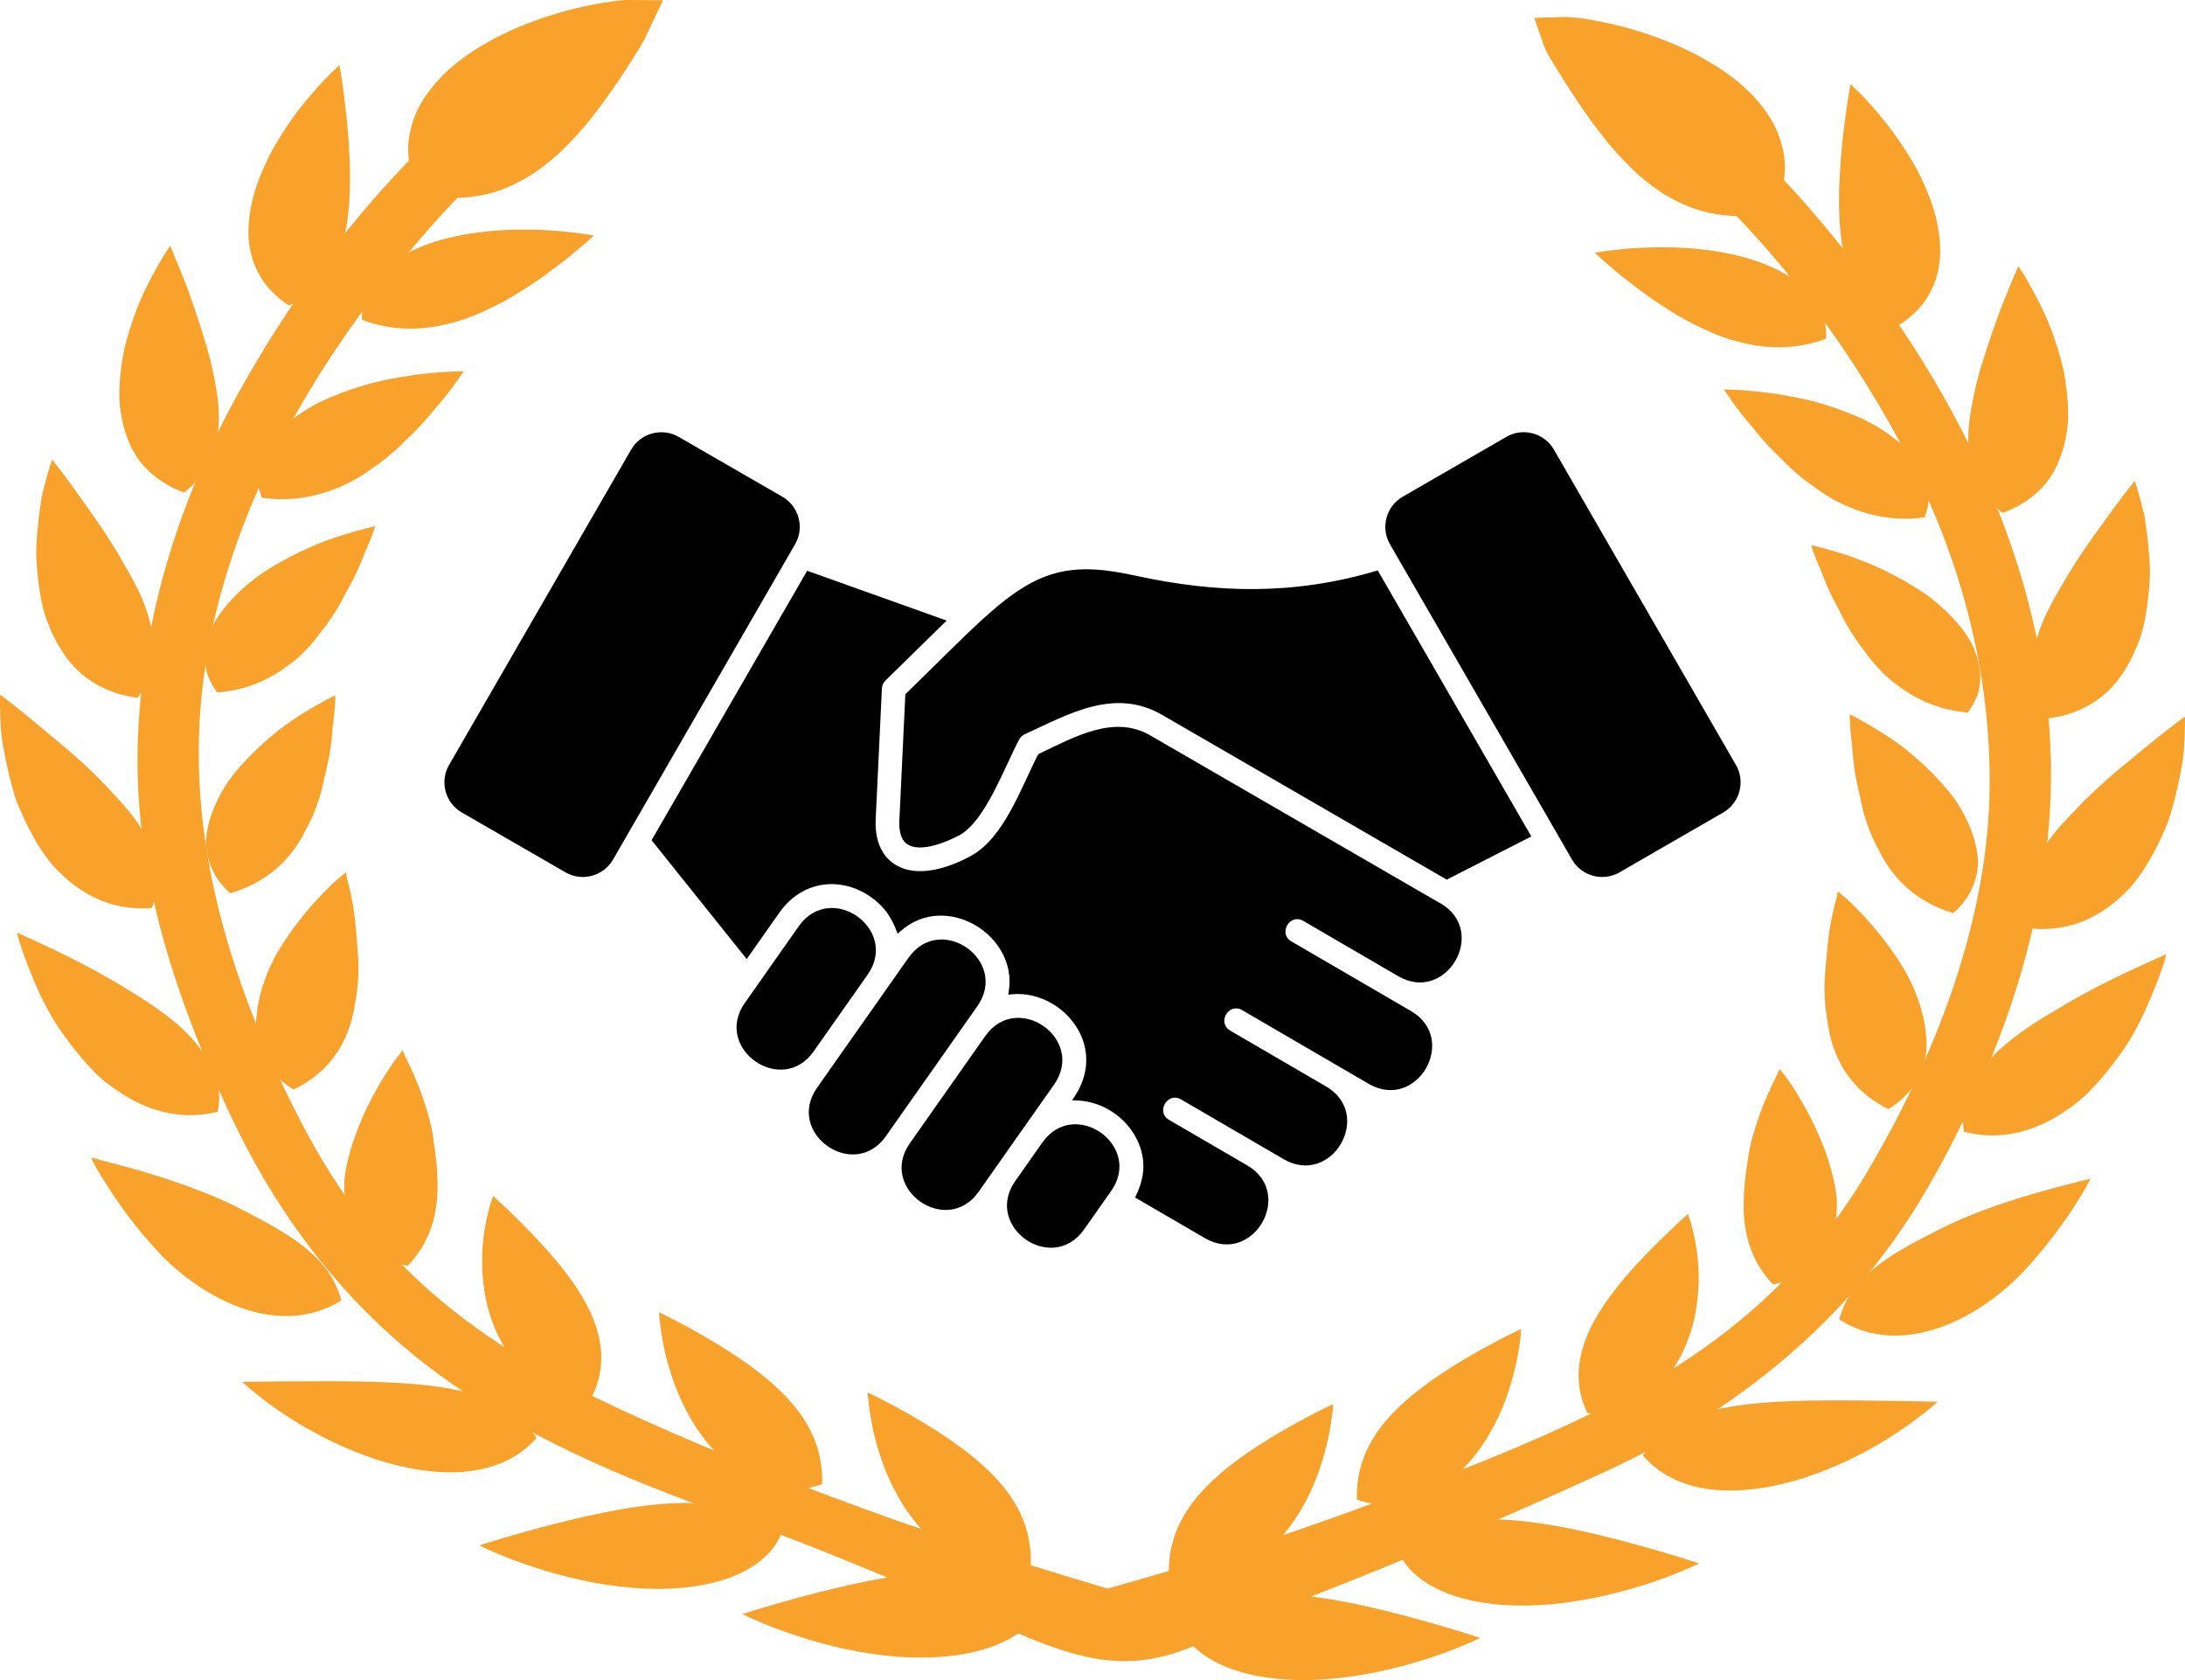 <svg xmlns="http://www.w3.org/2000/svg" id="Camada_2" data-name="Camada 2" viewBox="0 0 675.96 519.68"><defs><style>      .cls-1 {        fill: #f8a22b;      }    </style></defs><g id="Camada_1-2" data-name="Camada 1"><path d="m251.73,325.22c-9.92,14.1-31.21-.9-21.3-14.99l16.67-23.7c9.93-14.11,31.2.9,21.31,14.97l-16.68,23.72Zm-9.69-171.56l-32.1-18.53c-5.11-2.95-11.73-1.18-14.68,3.93l-56.34,97.58c-2.96,5.12-1.19,11.73,3.94,14.68l32.1,18.53c5.11,2.95,11.73,1.18,14.68-3.93l56.34-97.58c2.96-5.13,1.19-11.72-3.93-14.68h0Zm39,142.62l-28.26,40.18c-9.91,14.09,11.38,29.09,21.3,14.98l28.27-40.18c9.91-14.09-11.38-29.09-21.3-14.98h0Zm256.01-59.64l-56.34-97.58c-2.96-5.13-9.56-6.9-14.68-3.93l-32.1,18.53c-5.11,2.95-6.89,9.57-3.93,14.68l56.34,97.58c2.95,5.11,9.57,6.88,14.68,3.93l32.1-18.53c5.12-2.96,6.88-9.57,3.93-14.68h0Zm-186.04-58.62c-17.54-3.86-27.9-2.41-41.76,8.96-6.43,5.28-13.73,12.61-19.71,18.5l-9.46,9.27-1.85,39.02c-.12,2.54.19,5.95,2.56,7.44,4.17,2.62,12.27-.83,16.03-2.86,7.93-4.28,13.95-21.07,18.47-29.59.38-.71.97-1.27,1.7-1.61,13.58-6.25,27.77-14.55,42.52-6.02l88.06,50.97,26.17-13.36-47.51-82.29c-25.51,7.63-49.47,7.22-75.21,1.56h0Zm-28.56,175.41l-8.4,11.95c-9.82,14.09,11.43,29.01,21.34,14.92l8.36-11.88c9.91-14.09-11.38-29.09-21.3-14.98h0Zm-6.25-3.86l9.89-14.07c9.91-14.1-11.39-29.08-21.3-14.99l-.06.08-23.25,33.05c-9.91,14.08,11.38,29.09,21.3,14.98l13.4-19.05h0Zm129.41-70.13l-89.77-51.96c-11.28-6.53-23.48.52-34.37,5.67l-.4.39c-5.24,10.27-10.56,25.75-20.77,31.26-6.59,3.56-16.4,7.02-23.41,2.61-4.82-3.03-6.24-8.6-5.98-14l1.92-40.46c.04-.93.45-1.81,1.12-2.46l18.91-18.52-43.15-15.42-48.13,83.36,29.43,36.76,10.11-14.37c7.06-10.05,19.11-11.27,28.27-4.84,4.36,3.06,6.57,6.55,8.31,11.38l.96-.85c14.02-12.35,36.18,1.3,33.43,18.58l-.18,1.11,1.12-.11c8.57-.82,17.14,4.22,20.98,11.86,3.28,6.51,2.49,13.61-1.48,19.63l-.85,1.29,1.55.06c7.84.29,15.19,5.17,18.58,12.24,2.93,6.11,2.33,11.88-.67,17.77l21.59,12.57c14.89,8.67,27.99-13.83,13.11-22.5l-24.17-14.07c-4.17-2.43-.48-8.77,3.69-6.34l31.75,18.49c14.89,8.67,28-13.84,13.11-22.51l-29.63-17.25c-4.17-2.43-.48-8.77,3.69-6.34l39.13,22.79c14.89,8.67,27.99-13.84,13.1-22.51l-37.01-21.55c-4.17-2.43-.48-8.76,3.69-6.33l29.36,17.09c14.87,8.66,27.98-13.9,13.08-22.53Z"></path><g><path class="cls-1" d="m242.06,473.53c-4.45-2.91-8.54-4.97-12.88-6.32-4.37-1.33-8.82-2.06-13.56-2.24-9.43-.41-19.72,1.05-29.56,3.06-9.85,2.03-19.21,4.51-26.24,6.54-6.96,1.97-11.53,3.48-11.53,3.48,0,0,4.46,2.25,11.58,4.88,7.15,2.64,17.05,5.66,27.84,7.3,10.7,1.64,22.42,1.9,32.63-.58,10.14-2.43,18.81-7.73,21.71-16.12Z"></path><path class="cls-1" d="m212.12,435.99c3.8,7.39,9.33,14.6,16.62,19.33,3.62,2.34,7.69,4.12,12.06,4.84,4.34.75,9,.58,13.55-1.05.25-8.81-2.52-15.79-6.89-21.92-4.41-6.1-10.65-11.39-17.1-15.92-6.47-4.53-13.1-8.32-18.08-11.04-5-2.7-8.39-4.28-8.39-4.28,0,0,.02.96.21,2.61.17,1.64.51,4.02,1.03,6.84,1.07,5.64,3.16,13.24,6.99,20.6Z"></path><path class="cls-1" d="m141.24,455.4c9.86-.38,18.59-3.57,24.75-10.61-4.85-7.51-12.28-11.58-21.17-13.99-8.87-2.36-19.24-3.03-29.44-3.36-10.16-.3-20.26-.13-27.83-.13-7.79.09-12.65.14-12.65.14,0,0,.94.9,2.71,2.38,1.75,1.39,4.3,3.47,7.46,5.71,6.41,4.56,15.44,9.88,25.43,13.79,9.98,3.92,20.88,6.42,30.74,6.06Z"></path><path class="cls-1" d="m160.11,422.15c5.57,6.11,13.37,10.13,23.09,9.72,3.96-8.09,3.32-15.84.68-22.95-2.63-7.1-7.35-13.63-12.11-19.31-4.8-5.7-9.68-10.56-13.27-14.05-1.75-1.74-3.25-3.14-4.33-4.08-.98-.99-1.6-1.49-1.6-1.49,0,0-.34.87-.84,2.41-.47,1.57-1.03,3.8-1.55,6.55-1.08,5.54-1.57,13.1-.22,21.05,1.33,7.9,4.59,16.01,10.16,22.14Z"></path><path class="cls-1" d="m39.69,361.12c-6.99-1.91-11.49-3.03-11.49-3.03,0,0,.42.99,1.29,2.68.93,1.62,2.34,3.98,4.13,6.73,1.8,2.75,3.97,5.93,6.52,9.3,1.28,1.67,2.63,3.39,4.07,5.11l1.15,1.32,1.41,1.63c1,1.06,1.99,2.14,2.96,3.21,8.13,8.37,18.19,14.77,28.09,17.49,9.9,2.76,19.53,1.91,27.76-3.34-2.26-8.44-7.79-14.19-15.24-19.25-1.82-1.28-3.86-2.43-5.88-3.64-2.05-1.21-4.23-2.34-6.44-3.48-2.2-1.21-4.47-2.37-6.8-3.5-2.22-1.04-4.37-1.97-6.61-2.89-8.84-3.6-17.95-6.41-24.9-8.34Z"></path><path class="cls-1" d="m108.05,376.38c2.6,7.29,8.72,13.3,18.04,15.2,6.52-6.79,8.61-14.25,9.16-21.27.49-7.04-.54-13.7-1.39-19.31-.29-2.37-1.39-6.37-2.4-9.5-1.04-3.25-2.2-6.14-3.23-8.56-1.05-2.47-2.04-4.45-2.72-5.84-.58-1.39-.94-2.19-.94-2.19,0,0-.69.8-1.75,2.23-1.14,1.43-2.48,3.44-4.07,5.97-3.1,5.04-6.86,12.12-9.47,19.93-.67,1.97-1.24,3.99-1.71,6.01-.46,1.88-.8,3.83-1.01,5.8-.13,1.95-.04,3.9.16,5.87.21,1.95.74,3.81,1.34,5.67Z"></path><path class="cls-1" d="m29.09,331.51c1.61,1.7,3.48,3.19,5.41,4.6,1.89,1.39,3.84,2.67,5.89,3.8,8.1,4.5,17.13,6.41,26.97,4,.84-4.22.48-8.06-.79-11.63-.64-1.76-1.51-3.48-2.61-5.13-1.05-1.67-2.4-3.23-3.64-4.83-5.27-6.32-13.39-11.77-21.58-16.67-7.96-4.92-16.35-9.18-22.75-12.23-6.55-3.05-10.7-4.95-10.7-4.95,0,0,.19,1.08.73,2.89.56,1.81,1.44,4.37,2.64,7.46,2.42,6.12,5.79,14.35,11.42,21.84,2.71,3.79,5.74,7.51,9.02,10.84Z"></path><path class="cls-1" d="m82.24,328.43c1.89,3.32,4.69,6.24,8.58,8.61,8.93-4.33,14.08-10.87,16.79-17.98.69-1.78,1.21-3.61,1.63-5.44.2-.91.36-1.86.5-2.75.15-.94.34-1.88.51-2.84.58-3.76.73-7.51.61-11.13-.53-7.21-1-14-2.05-18.94-.47-2.47-1.01-4.49-1.38-5.9-.27-1.43-.43-2.21-.43-2.21,0,0-.84.63-2.2,1.82-1.43,1.19-3.22,2.9-5.3,5.08-4.2,4.38-9.43,10.63-13.68,17.87-4.03,7.17-6.64,15.29-6.61,23.02-.04,1.95.31,3.81.84,5.59.51,1.81,1.25,3.55,2.2,5.2Z"></path><path class="cls-1" d="m12.25,262.1c1.24,1.93,2.55,3.81,4.05,5.56,1.54,1.7,3.22,3.3,4.94,4.76,7,5.85,15.44,9.24,25.66,8.46,1.74-3.99,2.28-7.81,1.8-11.5-.25-1.83-.73-3.67-1.4-5.46-.65-1.81-1.34-3.6-2.3-5.34-1.86-3.55-4.47-7.02-7.47-10.36-1.54-1.67-3.09-3.35-4.6-5.02-1.57-1.63-3.17-3.25-4.81-4.83-6.65-6.32-14.02-12.1-19.12-16.45C3.75,217.65.03,214.89.03,214.89c0,0-.15,4.37.27,10.95.25,3.27,1.01,7.07,1.89,11.16.42,2.04.94,4.14,1.54,6.28.58,2.12,1.18,4.3,2.14,6.42,1.79,4.26,3.9,8.47,6.38,12.4Z"></path><path class="cls-1" d="m71.19,276.31c9.73-2.83,16.26-8.35,20.55-14.67,1.09-1.59,2-3.23,2.82-4.9.95-1.69,1.78-3.4,2.5-5.13,1.44-3.47,2.47-6.99,3.17-10.44.78-3.4,1.61-6.74,2.03-9.81.22-1.55.37-3.03.51-4.41.11-1.41.17-2.72.37-3.92.65-4.79.57-7.94.57-7.94,0,0-3.78,1.77-9.16,5.06-1.33.82-2.78,1.75-4.3,2.78-1.53,1.03-3.09,2.15-4.55,3.34-3.01,2.43-6.12,5.21-9.07,8.28-1.47,1.52-2.88,3.14-4.26,4.8-.65.84-1.31,1.71-1.93,2.58-.58.84-1.12,1.74-1.61,2.62-2.03,3.54-3.59,7.25-4.47,11-.36,1.85-.68,3.73-.64,5.56.1,1.83.44,3.67.99,5.41,1.14,3.55,3.21,6.9,6.49,9.8Z"></path><path class="cls-1" d="m36.28,170.85c-2.26-3.74-4.7-7.42-7.07-10.83-2.45-3.44-4.65-6.53-6.49-9.16-3.82-5.28-6.59-8.72-6.59-8.72,0,0-1.47,4.15-3.02,10.56-.59,3.26-1.14,7.09-1.5,11.25-.21,2.07-.36,4.2-.42,6.39,0,2.21.15,4.46.37,6.74.43,4.51,1.09,9.07,2.43,13.37,1.48,4.35,3.42,8.45,5.9,12,4.8,7.14,12.57,12.12,22.67,13.38,1.34-1.76,2.32-3.51,3.06-5.32.74-1.78,1.44-3.59,1.74-5.4.71-3.64.4-7.4-.61-11.21-.84-3.79-2.19-7.64-4.08-11.53-1.91-3.86-4.25-7.77-6.39-11.53Z"></path><path class="cls-1" d="m91.1,204.35c3.08-2.55,5.68-5.43,7.85-8.43,2.4-2.97,4.55-6.04,6.23-9.14.91-1.52,1.57-3.05,2.43-4.52.84-1.48,1.6-2.93,2.27-4.34,1.4-2.81,2.38-5.44,3.29-7.67,2.03-4.45,2.9-7.46,2.9-7.46,0,0-4.17.85-10.38,2.83-6.34,1.93-13.98,5.21-21.56,9.78-1.85,1.14-3.82,2.38-5.5,3.71-1.69,1.33-3.34,2.71-4.86,4.19-3.01,2.95-5.78,6.18-7.61,9.58-1.73,3.42-2.71,7.01-2.73,10.63.02,1.81.19,3.62.84,5.4.71,1.79,1.62,3.58,2.9,5.3,10.26-.78,17.62-4.79,23.92-9.87Z"></path><path class="cls-1" d="m61.5,147.93c1.36-1.5,2.45-3.11,3.31-4.78.87-1.69,1.51-3.45,1.92-5.28.43-1.81.6-3.71.86-5.59.32-3.83.03-7.85-.71-12.01-.73-4.16-1.52-8.27-2.76-12.41-2.44-8.3-5.11-16.11-7.45-22.06-2.38-5.95-4.01-9.76-4.01-9.76,0,0-.66.89-1.71,2.53-1.02,1.66-2.41,4.03-3.95,6.98-3.3,5.81-6.57,14.09-8.64,22.8-.87,4.46-1.42,8.99-1.44,13.41-.08,2.18.17,4.42.58,6.56.35,2.16.85,4.23,1.53,6.21,1.4,4,3.33,7.53,6.39,10.59,3.02,3.04,6.82,5.5,11.52,7.23,1.83-1.38,3.34-2.88,4.57-4.42Z"></path><path class="cls-1" d="m142.15,116.72c.87-1.17,1.34-1.87,1.34-1.87,0,0-1.11,0-3.02.06-1.96.06-4.62.22-7.87.56-3.24.31-7.01.84-11.14,1.62-2.02.42-4.2.83-6.29,1.39-2.06.56-4.2,1.18-6.33,1.9-4.21,1.46-8.6,3.18-12.4,5.33-3.77,2.19-7.25,4.72-10.09,7.57-1.46,1.43-2.58,2.97-3.56,4.59-.92,1.59-1.67,3.28-2.23,5.02-.51,1.74-.8,3.52-.8,5.35.1,1.88.51,3.78,1.22,5.71,5.01.75,9.7.55,13.99-.23,4.24-.83,8.4-2.17,12.07-3.94,1.85-.91,3.59-1.89,5.28-2.96.85-.54,1.64-1.1,2.42-1.68.82-.54,1.65-1.12,2.45-1.71,3.22-2.34,6.07-4.91,8.61-7.51,2.7-2.55,5.16-5.12,7.22-7.61.51-.61.99-1.22,1.49-1.83.54-.58.99-1.17,1.5-1.71.95-1.12,1.83-2.2,2.59-3.18,1.56-1.99,2.73-3.7,3.56-4.87Z"></path><path class="cls-1" d="m89.38,94.5c4.38-1.86,7.63-4.36,10.13-7.29,2.67-2.83,4.49-6.18,5.73-9.89,2.67-7.25,3.13-15.91,3.04-24.28-.02-2.11-.12-4.23-.25-6.27-.07-2.02-.22-4.02-.39-5.94-.31-3.88-.75-7.47-1.15-10.57-.7-6.09-1.48-10.13-1.48-10.13,0,0-.83.8-2.26,2.13-1.39,1.38-3.39,3.35-5.56,5.92-2.19,2.58-4.77,5.52-7.16,8.99-2.34,3.47-4.83,7.19-6.83,11.25-1.98,4.08-3.79,8.25-4.88,12.55-1.1,4.29-1.62,8.57-1.42,12.63.58,8.25,4.35,15.61,12.48,20.91Z"></path><path class="cls-1" d="m160.71,90.36c3.31-2.03,6.44-4.09,9.11-6.17,2.76-2.01,5.28-3.9,7.27-5.61,1.99-1.71,3.73-3.09,4.87-4.12,1.14-.98,1.75-1.59,1.75-1.59,0,0-4.23-.82-10.85-1.41-3.3-.29-7.1-.45-11.31-.44-4.2,0-8.75.22-13.23.84-9.12,1.09-18.3,3.71-25.34,8.15-3.42,2.29-6.3,4.98-8.32,8.09-1.89,3.16-2.88,6.82-2.66,10.82,9.42,3.56,18.34,3.29,26.47,1.28,4.16-.97,8.08-2.41,11.73-4.16,3.72-1.68,7.31-3.61,10.52-5.69Z"></path><path class="cls-1" d="m582.16,92.85c-9.73-13.59-19.91-26.09-30.29-37.19.49-3.16.4-6.26-.27-9.23-1.02-4.87-3.18-9.39-6.31-13.31-5.12-6.74-13.16-12.76-23.91-17.88-10.21-4.84-20.08-7.29-25.03-8.31-3.81-.81-6.7-1.22-8.54-1.43-.96-.1-1.75-.18-2.31-.21-.78-.08-1.2-.07-1.21-.07l-9.64.31,3.14,9.04s.18.52.64,1.38l.41.72c.19.35.42.75.67,1.17.87,1.48,2.12,3.56,3.69,6.06,2.86,4.58,7.28,11.45,12.59,18.18,2.31,3.02,5.08,6.12,8.75,9.8,1.64,1.62,3.4,3.15,5.06,4.42,1.97,1.61,3.85,2.94,5.81,4.12,4.67,2.72,8.89,4.43,13.31,5.41,2.85.61,5.67.94,8.52,1.01,20.03,20.85,38.15,46.27,52.53,73.71,17.9,34.19,26.78,71.04,25.66,106.57-1.11,35.85-14.37,76.07-38.34,116.32-16.29,27.33-39.98,49.64-70.41,66.33-26.78,14.67-55.98,25.74-88.62,37.68-22.05,8.06-48.09,16.32-75.4,23.93-58.23-17-118.07-39.38-160.41-60.03-23.37-11.38-42.13-24.33-57.33-39.6-14.17-14.24-25.91-31.72-36.93-54.99-20.14-42.46-28.66-80.57-26.06-116.49,3.11-43.02,22.44-88.5,55.89-131.51,8.18-10.46,15.94-19.5,23.65-27.55,2.71-.07,5.44-.38,8.16-.94,4.38-.93,8.62-2.62,13.47-5.41,2.04-1.24,3.95-2.57,5.48-3.8,1.8-1.35,3.58-2.87,5.33-4.56,3.41-3.36,6.27-6.52,8.73-9.62,5.22-6.53,9.56-13.13,12.77-18.15,1.62-2.55,2.94-4.69,3.7-6.04L205.1.08l-10.57-.08h-1.03c-.43.02-.99.08-1.67.15l-.99.1c-2.74.33-5.55.79-8.36,1.35-4.99,1.01-14.89,3.4-25.14,8.13-10.79,5.07-18.87,11.03-23.92,17.58-3.32,4.1-5.51,8.6-6.49,13.24-.7,2.96-.84,6.02-.41,9.12-20.18,20.85-38.02,45.2-53.06,72.43-18.65,33.84-28.98,68.93-30.72,104.31-1.75,36.18,7.47,74.15,29.01,119.5,15.89,33.58,38,60.66,65.73,80.49,28.56,20.43,63.26,33.95,93.42,44.48,17.61,6.17,38.75,15.03,61.14,24.42,4.49,1.88,9.03,3.79,13.61,5.7,35.58,16.9,49.37,16.9,77.67,1.33,37.51-13.95,76.33-30.09,113.47-47.19,44.8-20.68,78.57-50.66,100.36-89.11,22.47-39.62,34.94-78.61,37.06-115.9,2.89-51.38-15.1-105.76-52.02-157.26Z"></path><path class="cls-1" d="m486.16,495.48c10.78-1.53,20.7-4.48,27.89-7.05,7.12-2.6,11.59-4.79,11.59-4.79,0,0-4.53-1.57-11.5-3.59-7-2.07-16.32-4.64-26.17-6.75-9.85-2.06-20.1-3.63-29.53-3.28-4.74.14-9.23.83-13.58,2.13-4.38,1.32-8.44,3.35-12.91,6.2,2.82,8.47,11.44,13.83,21.57,16.32,10.19,2.58,21.9,2.41,32.65.83Z"></path><path class="cls-1" d="m433.32,464.99c4.35-.69,8.38-2.43,12.07-4.72,7.3-4.69,12.89-11.86,16.77-19.2,3.88-7.36,5.98-14.92,7.14-20.57.56-2.82.88-5.19,1.08-6.83.17-1.62.23-2.58.23-2.58,0,0-3.41,1.54-8.41,4.2-5.03,2.68-11.65,6.41-18.18,10.92-6.46,4.48-12.79,9.72-17.24,15.76-4.42,6.09-7.25,13.05-7.01,21.89,4.48,1.66,9.16,1.87,13.54,1.13Z"></path><path class="cls-1" d="m558.95,433.28c-10.19.24-20.59.81-29.48,3.1-8.89,2.34-16.34,6.37-21.23,13.82,6.06,7.07,14.79,10.39,24.63,10.81,9.86.46,20.78-1.96,30.79-5.82,10.02-3.84,19.09-9.06,25.51-13.59,3.22-2.2,5.77-4.25,7.55-5.66,1.76-1.47,2.7-2.34,2.7-2.34,0,0-4.88-.09-12.63-.24-7.6-.08-17.67-.3-27.85-.09Z"></path><path class="cls-1" d="m491.11,437.17c9.68.48,17.52-3.5,23.17-9.56,5.58-6.06,8.97-14.15,10.33-22.04,1.4-7.93.98-15.52-.08-21.05-.48-2.75-1.04-4.98-1.51-6.58-.48-1.55-.83-2.42-.83-2.42,0,0-.59.51-1.61,1.47-1.09.93-2.6,2.31-4.34,4.07-3.62,3.46-8.52,8.26-13.38,13.9-4.79,5.67-9.56,12.15-12.29,19.24-2.66,7.13-3.39,14.85.54,22.97Z"></path><path class="cls-1" d="m624.92,394.4c1.02-1.05,2.02-2.11,3-3.18l1.42-1.62,1.14-1.31c1.45-1.71,2.81-3.42,4.08-5.08,2.58-3.3,4.8-6.49,6.63-9.23,1.79-2.76,3.19-5.08,4.14-6.72.91-1.66,1.34-2.65,1.34-2.65,0,0-4.51,1.11-11.54,2.94-6.93,1.88-16.06,4.59-24.93,8.12-2.25.91-4.45,1.84-6.63,2.86-2.33,1.12-4.64,2.26-6.83,3.4-2.23,1.16-4.41,2.26-6.47,3.47-2.05,1.17-4.1,2.31-5.92,3.6-7.49,4.97-13.05,10.68-15.37,19.13,8.18,5.29,17.81,6.25,27.74,3.54,9.88-2.61,20.02-8.96,28.21-17.27Z"></path><path class="cls-1" d="m565.64,358.91c-2.56-7.86-6.27-14.94-9.33-20.03-1.55-2.54-2.92-4.57-4.02-6.01-1.08-1.41-1.72-2.21-1.72-2.21,0,0-.36.8-.97,2.16-.7,1.38-1.7,3.38-2.77,5.82-1.08,2.44-2.24,5.32-3.28,8.54-1.04,3.12-2.19,7.13-2.49,9.5-.9,5.56-1.97,12.25-1.56,19.3.51,7.03,2.54,14.5,8.98,21.32,9.36-1.82,15.48-7.76,18.18-15.06.61-1.83,1.17-3.71,1.39-5.66.2-1.95.29-3.9.16-5.87-.18-1.97-.51-3.9-.94-5.81-.47-2.02-1.04-4.04-1.65-6Z"></path><path class="cls-1" d="m669.39,298.06c.53-1.83.74-2.89.74-2.89,0,0-4.15,1.86-10.73,4.87-6.43,3.01-14.86,7.18-22.83,12.06-8.27,4.78-16.42,10.22-21.73,16.47-1.29,1.59-2.63,3.16-3.72,4.8-1.09,1.64-2,3.35-2.63,5.13-1.33,3.54-1.69,7.39-.88,11.6,9.79,2.48,18.86.64,27.01-3.79,2.05-1.1,4.01-2.38,5.95-3.76,1.87-1.38,3.78-2.87,5.42-4.54,3.3-3.32,6.38-7.02,9.09-10.77,5.69-7.47,9.12-15.68,11.59-21.78,1.2-3.05,2.13-5.63,2.72-7.41Z"></path><path class="cls-1" d="m584.19,343.06c3.9-2.31,6.75-5.26,8.67-8.56.98-1.64,1.68-3.38,2.24-5.16.51-1.81.92-3.64.9-5.59.08-7.73-2.48-15.86-6.45-23.09-4.22-7.27-9.41-13.54-13.53-17.95-2.09-2.19-3.85-3.91-5.26-5.12-1.35-1.2-2.19-1.86-2.19-1.86,0,0-.19.8-.47,2.21-.36,1.41-.91,3.43-1.41,5.92-1.1,4.93-1.62,11.69-2.2,18.9-.19,3.62-.03,7.37.53,11.16.16.94.32,1.88.46,2.82.15.92.32,1.83.48,2.77.39,1.83.92,3.67,1.6,5.43,2.67,7.13,7.72,13.72,16.63,18.13Z"></path><path class="cls-1" d="m647.71,244.89c-1.69,1.54-3.3,3.16-4.87,4.8-1.54,1.64-3.11,3.3-4.69,4.96-3,3.35-5.62,6.79-7.53,10.31-.97,1.73-1.7,3.54-2.32,5.32-.72,1.81-1.22,3.61-1.45,5.47-.49,3.69-.03,7.49,1.72,11.49,10.17.86,18.67-2.44,25.71-8.24,1.73-1.45,3.41-3.04,4.98-4.75,1.52-1.73,2.81-3.58,4.09-5.53,2.51-3.89,4.65-8.09,6.46-12.35.98-2.11,1.61-4.27,2.22-6.43.6-2.11,1.11-4.2,1.57-6.24.91-4.06,1.69-7.86,1.98-11.15.48-6.55.36-10.9.36-10.9,0,0-3.75,2.69-9.04,6.94-5.12,4.28-12.53,10.01-19.2,16.3Z"></path><path class="cls-1" d="m610.88,272.74c.57-1.76.93-3.57,1.05-5.4.06-1.86-.25-3.71-.64-5.59-.82-3.74-2.36-7.48-4.36-11.03-.51-.89-1.05-1.77-1.58-2.64-.6-.87-1.27-1.72-1.92-2.57-1.32-1.67-2.77-3.32-4.22-4.86-2.91-3.09-5.99-5.89-9-8.33-1.44-1.23-3.01-2.36-4.53-3.4-1.5-1.02-2.95-1.96-4.28-2.79-5.39-3.33-9.15-5.16-9.15-5.16,0,0-.07,3.17.5,7.96.23,1.2.28,2.51.36,3.9.13,1.41.28,2.87.49,4.42.4,3.08,1.2,6.42,1.95,9.85.67,3.43,1.66,6.98,3.09,10.46.71,1.72,1.52,3.43,2.45,5.13.83,1.69,1.73,3.34,2.8,4.92,4.23,6.38,10.69,11.93,20.38,14.83,3.34-2.9,5.45-6.2,6.61-9.72Z"></path><path class="cls-1" d="m629.37,200.28c-1.05,3.8-1.33,7.51-.69,11.18.29,1.83.97,3.62,1.69,5.43.72,1.79,1.73,3.58,3.02,5.34,10.12-1.2,17.96-6.11,22.78-13.23,2.52-3.54,4.46-7.62,6.01-11.93,1.35-4.32,2.06-8.85,2.52-13.38.22-2.25.39-4.53.43-6.74-.07-2.19-.2-4.32-.37-6.39-.34-4.13-.85-7.99-1.4-11.23-1.52-6.44-2.95-10.58-2.95-10.58,0,0-2.78,3.39-6.66,8.67-1.89,2.6-4.11,5.69-6.56,9.11-2.4,3.4-4.85,7.03-7.14,10.78-2.17,3.73-4.57,7.62-6.46,11.46-1.96,3.87-3.33,7.71-4.22,11.52Z"></path><path class="cls-1" d="m610,199.1c-1.81-3.44-4.54-6.67-7.55-9.64-1.53-1.49-3.14-2.9-4.81-4.25-1.68-1.35-3.64-2.55-5.47-3.73-7.56-4.63-15.18-7.98-21.53-9.97-6.15-2-10.35-2.88-10.35-2.88,0,0,.86,3.01,2.88,7.43.85,2.26,1.85,4.92,3.23,7.72.64,1.41,1.4,2.87,2.23,4.35.8,1.48,1.48,3.04,2.39,4.57,1.65,3.08,3.75,6.19,6.15,9.18,2.14,3.02,4.72,5.89,7.77,8.49,6.27,5.12,13.62,9.17,23.86,10.03,1.25-1.71,2.23-3.47,2.91-5.25.69-1.81.84-3.61.91-5.4.01-3.62-.97-7.21-2.63-10.65Z"></path><path class="cls-1" d="m624.39,82.37s-1.69,3.78-4.09,9.73c-2.41,5.93-5.11,13.7-7.64,22-1.24,4.13-2.08,8.24-2.85,12.39-.74,4.15-1.1,8.19-.77,11.98.23,1.9.38,3.81.8,5.62.42,1.83,1.03,3.6,1.89,5.27.84,1.67,1.92,3.3,3.25,4.83,1.24,1.55,2.74,3.04,4.52,4.46,4.77-1.7,8.57-4.12,11.6-7.17,3.1-3.02,5.02-6.56,6.46-10.52.72-1.99,1.24-4.06,1.64-6.19.35-2.16.63-4.37.59-6.55,0-4.42-.53-8.98-1.33-13.42-2.01-8.74-5.25-17.07-8.47-22.86-1.51-2.94-2.9-5.37-3.88-7.04-1.05-1.63-1.71-2.52-1.71-2.52Z"></path><path class="cls-1" d="m593.76,143.93c-.95-1.62-2.06-3.18-3.52-4.59-2.84-2.88-6.27-5.45-10.03-7.65-3.77-2.2-8.14-3.95-12.33-5.43-2.12-.74-4.26-1.4-6.33-1.97-2.08-.57-4.26-1.03-6.31-1.41-4.07-.84-7.85-1.37-11.1-1.71-3.24-.36-5.89-.56-7.83-.62-1.97-.08-3.03-.08-3.03-.08,0,0,.44.68,1.32,1.86.82,1.2,1.93,2.9,3.5,4.9.76,1.01,1.6,2.07,2.56,3.21.49.56.98,1.13,1.5,1.72.45.61.95,1.23,1.47,1.84,2.03,2.5,4.44,5.11,7.14,7.66,2.5,2.64,5.35,5.21,8.52,7.57.81.61,1.66,1.18,2.44,1.75.81.59,1.6,1.13,2.43,1.68,1.65,1.09,3.41,2.08,5.25,2.98,3.63,1.82,7.8,3.25,12.05,4.06,4.26.84,8.92,1.05,13.98.34.71-1.92,1.15-3.82,1.24-5.7,0-1.83-.25-3.62-.75-5.36-.5-1.74-1.26-3.41-2.2-5.04Z"></path><path class="cls-1" d="m587.54,100.53c8.18-5.23,11.98-12.57,12.61-20.79.28-4.06-.26-8.36-1.3-12.67-1.07-4.28-2.79-8.47-4.78-12.58-1.97-4.05-4.42-7.82-6.77-11.3-2.35-3.46-4.92-6.46-7.05-9.05-2.16-2.57-4.14-4.57-5.56-5.96-1.39-1.37-2.21-2.15-2.21-2.15,0,0-.8,4.08-1.57,10.14-.42,3.08-.88,6.69-1.22,10.54-.19,1.93-.33,3.92-.42,5.94-.14,2.07-.29,4.16-.33,6.27-.14,8.36.26,17.03,2.84,24.32,1.23,3.69,3.02,7.03,5.64,9.93,2.5,2.95,5.75,5.45,10.12,7.34Z"></path><path class="cls-1" d="m554.05,85.81c-6.99-4.49-16.15-7.2-25.28-8.39-4.48-.63-9.03-.88-13.24-.92-4.18-.02-8.01.11-11.3.35-6.62.56-10.85,1.32-10.85,1.32,0,0,.59.61,1.72,1.63,1.13,1.01,2.87,2.41,4.81,4.15,2.01,1.72,4.54,3.61,7.26,5.66,2.65,2.08,5.77,4.18,9.04,6.24,3.23,2.08,6.8,4.04,10.52,5.75,3.65,1.78,7.53,3.27,11.68,4.25,8.11,2.07,17,2.44,26.48-1.07.23-3.99-.68-7.64-2.56-10.84-2.02-3.13-4.87-5.84-8.28-8.14Z"></path><path class="cls-1" d="m276.66,460.77c3.8,7.39,9.33,14.6,16.62,19.33,3.62,2.34,7.69,4.12,12.06,4.84,4.34.75,9,.58,13.55-1.05.25-8.81-2.52-15.79-6.89-21.92-4.41-6.1-10.65-11.39-17.1-15.92-6.47-4.53-13.1-8.32-18.08-11.04-5-2.7-8.39-4.28-8.39-4.28,0,0,.02.96.21,2.61.17,1.64.51,4.02,1.03,6.84,1.07,5.64,3.16,13.24,6.99,20.6Z"></path><path class="cls-1" d="m323.43,494.78c-4.45-2.91-8.54-4.97-12.88-6.32-4.37-1.33-8.82-2.06-13.56-2.24-9.43-.41-19.72,1.05-29.56,3.06-9.85,2.03-19.21,4.51-26.24,6.54-6.96,1.97-11.53,3.48-11.53,3.48,0,0,4.46,2.25,11.58,4.88,7.15,2.64,17.05,5.66,27.84,7.3,10.7,1.64,22.42,1.9,32.63-.58,10.14-2.43,18.81-7.73,21.71-16.12Z"></path><path class="cls-1" d="m375.15,488.24c4.35-.69,8.38-2.43,12.07-4.72,7.3-4.69,12.89-11.86,16.77-19.2,3.88-7.36,5.98-14.92,7.14-20.57.56-2.82.88-5.19,1.08-6.83.17-1.62.23-2.58.23-2.58,0,0-3.41,1.54-8.41,4.2-5.03,2.68-11.65,6.41-18.18,10.92-6.46,4.48-12.79,9.72-17.24,15.76-4.42,6.09-7.25,13.05-7.01,21.89,4.48,1.66,9.16,1.87,13.54,1.13Z"></path><path class="cls-1" d="m418.43,518.52c10.78-1.53,20.7-4.48,27.89-7.05,7.12-2.6,11.59-4.79,11.59-4.79,0,0-4.53-1.57-11.5-3.59-7-2.07-16.32-4.64-26.17-6.75-9.85-2.06-20.1-3.63-29.53-3.28-4.74.14-9.23.83-13.58,2.13-4.38,1.32-8.44,3.35-12.91,6.2,2.82,8.47,11.44,13.83,21.57,16.32,10.19,2.58,21.9,2.41,32.65.83Z"></path></g></g></svg>